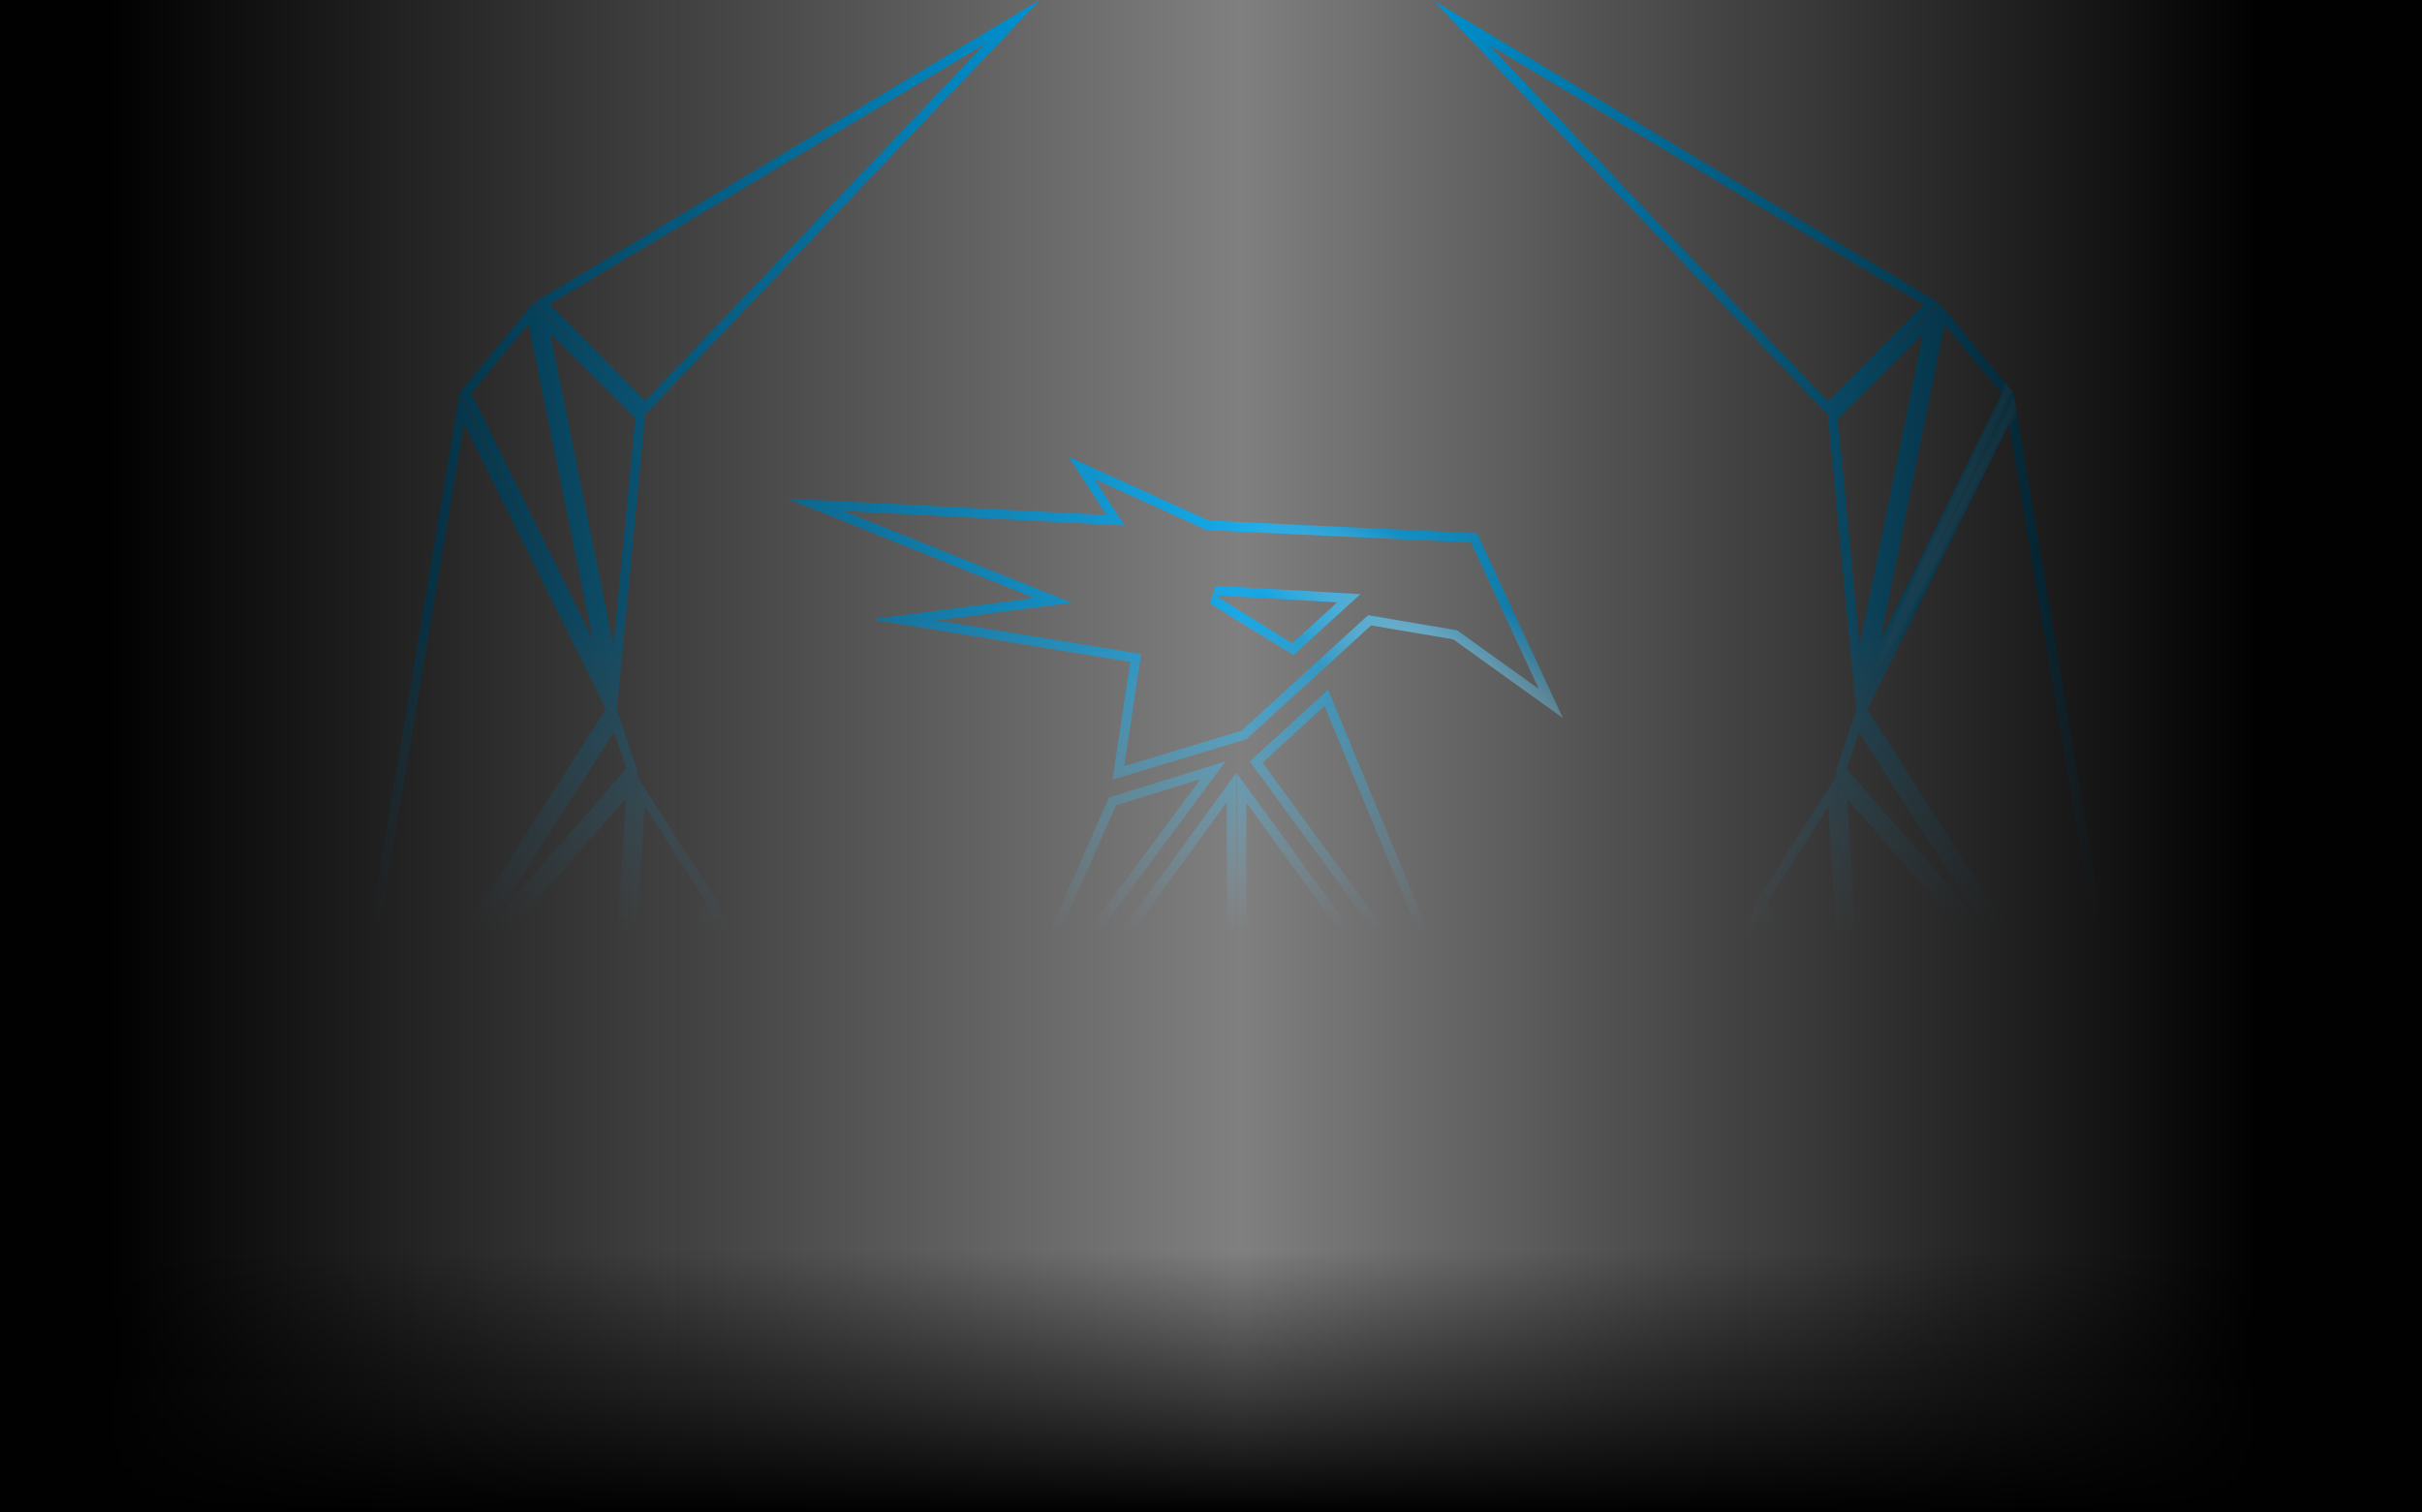 <svg width="1920" height="1199" viewBox="0 0 1920 1199" fill="none" xmlns="http://www.w3.org/2000/svg">
<rect x="0" y="0" width="1920" height="1199" fill="#808080" stroke="none"/>
<g clip-path="url(#clip0_1551_4807)">
<path fill-rule="evenodd" clip-rule="evenodd" d="M1492.83 1245.03L1492.85 1245.36L1697.54 916.274L1596.23 311.857L1496.3 513.101L1595.89 311.168L1537.31 240.182L1136.2 0.345L1443.86 323.593L1443.86 323.594L1449.09 329.087L1469.01 537.52L1469.02 537.554L1471.46 563.049L1471.46 563.055L1471.46 563.086L1471.46 563.143L1468.41 572.313L1468.41 572.315L1455.29 611.654L1455.61 612.019L1455.64 612.049L1485.24 1115.8L1485.24 1115.82L1484.93 1116.1L1482.33 1070.97L1482.32 1070.92L1473.27 913.859L1473.27 913.839L1473.21 912.828L1473.14 912.653L1456.13 624.092L1456.13 624.055L1455.64 615.789L1392.58 713.998L1392.65 714.325L1484.7 1115.15L1392.58 714.343L1389.04 725.437L1389.03 725.462L1176.86 1390.09L1382.24 1207.46L1176.17 1390.78L1492.83 1245.03ZM1219.24 1362.61L1484.96 1240.3L1478.59 1131.92L1219.24 1362.61ZM1509.94 1203.54L1688.57 916.341L1629.03 823.716L1509.94 1203.54ZM1697.54 916.274L1629.69 810.258L1629.68 810.238L1629.51 809.969L1629.37 809.757L1629.37 809.748L1471.81 563.569L1629.31 809.795L1476.78 636.12L1629.12 809.919L1629.14 809.945L1629.31 810.14L1697.54 916.274ZM1569.14 729.789L1463.87 609.891L1473.66 580.528L1569.14 729.789ZM1464.5 633.628L1623.24 814.713L1623.69 815.409L1498.64 1214.23L1491.93 1099.73L1491.89 1099.76L1464.5 633.628ZM1476.53 1113.43L1391.39 743.003L1192.5 1366.04L1476.53 1113.43ZM1480.28 562.732L1683.93 880.948L1592.62 336.174L1503.09 516.467L1480.28 562.732ZM1586.92 312.212L1490.61 507.497L1541.57 257.255L1586.92 312.212ZM1537.31 240.182L1449.09 329.087L1532.21 245.967L1532.23 245.944L1536.96 241.216L1471.61 562.826L1537.31 240.182ZM1524.52 264.38L1474.19 512.032L1456.98 331.922L1524.52 264.38ZM1449.2 318.21L1525.1 241.718L1180 35.367L1449.2 318.21ZM1462.86 867.137L1449.44 639.472L1401.08 714.789L1462.86 867.137ZM1421.44 805.789L1465.79 915.715L1472.19 1026.78L1421.44 805.789ZM784.37 1390.44L578.303 1207.11L783.681 1389.75L567.965 713.998L475.841 1114.81L567.965 713.653L504.905 615.444L487.402 912.308L487.33 912.484L475.616 1115.76L475.3 1115.48L504.902 611.705L505.249 611.309L489.161 563.044L489.079 562.798L489.087 562.71L489.088 562.704L511.452 328.742L516.68 323.249L516.681 323.249L824.343 0L423.236 239.837L364.655 310.823L464.242 512.756L364.311 311.513L263 915.93L467.689 1245.02L467.708 1244.68L784.37 1390.44ZM475.58 1239.96L741.299 1362.26L481.949 1131.57L475.58 1239.96ZM768.046 1365.7L569.157 742.659L484.016 1113.08L768.046 1365.7ZM468.65 1099.41L468.618 1099.39L461.901 1213.89L336.854 815.065L337.302 814.368L496.04 633.284L468.65 1099.41ZM496.671 609.546L391.406 729.444L486.883 580.183L496.671 609.546ZM488.731 563.225L331.177 809.404L331.171 809.413L263 915.93L331.23 809.795L483.762 635.775L331.23 809.45L488.731 563.225ZM271.969 915.997L331.514 823.372L450.603 1203.19L271.969 915.997ZM488.934 562.482L423.581 240.871L511.452 328.742L423.236 239.837L488.934 562.482ZM469.931 507.152L418.976 256.91L373.623 311.867L469.931 507.152ZM435.44 241.373L511.339 317.865L780.543 35.022L435.44 241.373ZM503.565 331.577L436.024 264.035L486.349 511.688L503.565 331.577ZM457.446 516.116L480.266 562.388L276.608 880.604L367.921 335.83L457.446 516.116ZM559.464 714.444L497.68 866.793L511.103 639.128L559.464 714.444ZM488.357 1026.43L539.107 805.444L494.758 915.37L488.357 1026.43ZM1177.55 884.227L980.444 613.032V1720.21L1035.01 1488.79L1052.18 1459.7L1128.27 1616.49L1113.85 1355.2L1146.54 1299.81L1085.58 1274.32L1085.58 1274.31L1177.55 884.227ZM1080.25 1263.88L1169.37 885.872L988.025 636.357V1655.02L1027.58 1487.27L1027.51 1487.25L1080.22 1263.86L1080.25 1263.88ZM1060.77 1460.05L1118.63 1579.25L1107.66 1380.6L1060.77 1460.05ZM1120.04 1329.79L1119.3 1316.42L1059.52 1417.84L1090.9 1284.76L1135.59 1303.45L1120.04 1329.79ZM980.099 1719.87V612.687L782.992 883.883L874.966 1273.97L874.967 1273.98L814.005 1299.46L843.947 1350.2L829.512 1611.66L905.662 1454.77L925.534 1488.44L925.586 1488.66L925.591 1488.68L980.099 1719.87ZM901.096 1417.83L869.641 1284.42L824.955 1303.1L837.757 1324.79L838.485 1311.59L901.096 1417.83ZM850.137 1375.6L839.16 1574.42L897.065 1455.12L850.137 1375.6ZM879.133 632.329L773.688 871.133L971.484 603.728L879.133 632.329ZM988.025 586.154L1086.92 495.87L1152.05 506.897L1238.89 569.269L1171 422.816L958.39 412.823L847.086 362.168L877.066 408.343L623.789 395.249L819.863 474.161L690.296 491.046L896.018 524.816L881.89 618.201L988.025 586.154ZM742.347 491.908L904.634 518.548L891.18 607.477L984.185 579.394L1084.54 487.778L1155.05 499.716L1219.88 546.279L1166.06 430.173L956.577 420.327L867.592 379.829L891.518 416.682L668.73 405.163L849.551 477.937L742.347 491.908ZM951.638 617.811L884.674 638.55L808.215 811.706L951.638 617.811ZM880.294 1263.53L791.168 885.527L972.518 636.013V1654.68L932.966 1486.93L933.032 1486.9L880.323 1263.52L880.294 1263.53ZM1188.58 874.579L990.782 603.728L1052.81 546.87L1188.58 874.579ZM1157.3 818.9L1049.95 559.775L1000.9 604.734L1157.3 818.9ZM1078.46 471.062L1025.43 519.456L959.229 478.542L963.645 464.524L1078.46 471.062ZM1225.11 1140.6L1315.04 814.275L1216.83 880.781L1225.11 1140.6ZM1224.55 884.716L1302.27 832.079L1231.09 1090.36L1224.55 884.716ZM1173.36 1058.09L1195.35 1081.16L1190.71 991.265L1173.36 1058.09ZM1164.96 1060.27L1203.97 1101.19L1195.75 941.7L1164.96 1060.27ZM743.708 880.437L645.499 813.93L735.438 1140.26L743.708 880.437ZM729.452 1090.01L735.998 884.371L658.269 831.734L729.452 1090.01ZM764.72 941.611L756.495 1101.1L795.502 1060.18L764.72 941.611ZM769.755 991.176L765.119 1081.07L787.104 1058.01L769.755 991.176ZM963.214 472.093L1024.55 509.999L1060.04 477.607L963.214 472.093Z" fill="url(#paint0_linear_1551_4807)"/>
<path fill-rule="evenodd" clip-rule="evenodd" d="M1492.83 1245.03L1492.85 1245.36L1697.54 916.274L1596.23 311.857L1496.3 513.101L1595.89 311.168L1537.31 240.182L1136.2 0.345L1443.86 323.593L1443.86 323.594L1449.09 329.087L1469.01 537.52L1469.02 537.554L1471.46 563.049L1471.46 563.055L1471.46 563.086L1471.46 563.143L1468.41 572.313L1468.41 572.315L1455.29 611.654L1455.61 612.019L1455.64 612.049L1485.24 1115.8L1485.24 1115.82L1484.93 1116.1L1482.33 1070.97L1482.32 1070.92L1473.27 913.859L1473.27 913.839L1473.21 912.828L1473.14 912.653L1456.13 624.092L1456.13 624.055L1455.64 615.789L1392.58 713.998L1392.65 714.325L1484.7 1115.15L1392.58 714.343L1389.04 725.437L1389.03 725.462L1176.86 1390.09L1382.24 1207.46L1176.17 1390.78L1492.83 1245.03ZM1219.24 1362.61L1484.96 1240.3L1478.59 1131.92L1219.24 1362.61ZM1509.94 1203.54L1688.57 916.341L1629.03 823.716L1509.94 1203.54ZM1697.54 916.274L1629.69 810.258L1629.68 810.238L1629.51 809.969L1629.37 809.757L1629.37 809.748L1471.81 563.569L1629.31 809.795L1476.78 636.12L1629.12 809.919L1629.14 809.945L1629.31 810.14L1697.54 916.274ZM1569.14 729.789L1463.87 609.891L1473.66 580.528L1569.14 729.789ZM1464.5 633.628L1623.24 814.713L1623.69 815.409L1498.64 1214.23L1491.93 1099.73L1491.89 1099.76L1464.5 633.628ZM1476.53 1113.43L1391.39 743.003L1192.5 1366.04L1476.53 1113.43ZM1480.28 562.732L1683.93 880.948L1592.62 336.174L1503.09 516.467L1480.28 562.732ZM1586.92 312.212L1490.61 507.497L1541.57 257.255L1586.92 312.212ZM1537.31 240.182L1449.09 329.087L1532.21 245.967L1532.23 245.944L1536.96 241.216L1471.61 562.826L1537.31 240.182ZM1524.52 264.38L1474.19 512.032L1456.98 331.922L1524.52 264.38ZM1449.2 318.21L1525.1 241.718L1180 35.367L1449.2 318.21ZM1462.86 867.137L1449.44 639.472L1401.08 714.789L1462.86 867.137ZM1421.44 805.789L1465.79 915.715L1472.19 1026.78L1421.44 805.789ZM784.37 1390.44L578.303 1207.11L783.681 1389.75L567.965 713.998L475.841 1114.81L567.965 713.653L504.905 615.444L487.402 912.308L487.33 912.484L475.616 1115.76L475.3 1115.48L504.902 611.705L505.249 611.309L489.161 563.044L489.079 562.798L489.087 562.71L489.088 562.704L511.452 328.742L516.68 323.249L516.681 323.249L824.343 0L423.236 239.837L364.655 310.823L464.242 512.756L364.311 311.513L263 915.93L467.689 1245.02L467.708 1244.68L784.37 1390.44ZM475.58 1239.96L741.299 1362.26L481.949 1131.57L475.58 1239.96ZM768.046 1365.7L569.157 742.659L484.016 1113.08L768.046 1365.7ZM468.65 1099.41L468.618 1099.39L461.901 1213.89L336.854 815.065L337.302 814.368L496.04 633.284L468.65 1099.41ZM496.671 609.546L391.406 729.444L486.883 580.183L496.671 609.546ZM488.731 563.225L331.177 809.404L331.171 809.413L263 915.93L331.23 809.795L483.762 635.775L331.23 809.45L488.731 563.225ZM271.969 915.997L331.514 823.372L450.603 1203.19L271.969 915.997ZM488.934 562.482L423.581 240.871L511.452 328.742L423.236 239.837L488.934 562.482ZM469.931 507.152L418.976 256.91L373.623 311.867L469.931 507.152ZM435.44 241.373L511.339 317.865L780.543 35.022L435.44 241.373ZM503.565 331.577L436.024 264.035L486.349 511.688L503.565 331.577ZM457.446 516.116L480.266 562.388L276.608 880.604L367.921 335.83L457.446 516.116ZM559.464 714.444L497.68 866.793L511.103 639.128L559.464 714.444ZM488.357 1026.43L539.107 805.444L494.758 915.37L488.357 1026.43ZM1177.55 884.227L980.444 613.032V1720.21L1035.01 1488.79L1052.18 1459.7L1128.27 1616.49L1113.85 1355.2L1146.54 1299.81L1085.58 1274.32L1085.58 1274.31L1177.55 884.227ZM1080.25 1263.88L1169.37 885.872L988.025 636.357V1655.02L1027.58 1487.27L1027.51 1487.25L1080.22 1263.86L1080.25 1263.88ZM1060.77 1460.05L1118.63 1579.25L1107.66 1380.6L1060.77 1460.05ZM1120.04 1329.79L1119.3 1316.42L1059.52 1417.84L1090.9 1284.76L1135.59 1303.45L1120.04 1329.79ZM980.099 1719.87V612.687L782.992 883.883L874.966 1273.97L874.967 1273.98L814.005 1299.46L843.947 1350.2L829.512 1611.66L905.662 1454.77L925.534 1488.44L925.586 1488.66L925.591 1488.68L980.099 1719.87ZM901.096 1417.83L869.641 1284.42L824.955 1303.1L837.757 1324.79L838.485 1311.59L901.096 1417.83ZM850.137 1375.6L839.16 1574.42L897.065 1455.12L850.137 1375.6ZM879.133 632.329L773.688 871.133L971.484 603.728L879.133 632.329ZM988.025 586.154L1086.92 495.87L1152.05 506.897L1238.89 569.269L1171 422.816L958.39 412.823L847.086 362.168L877.066 408.343L623.789 395.249L819.863 474.161L690.296 491.046L896.018 524.816L881.89 618.201L988.025 586.154ZM742.347 491.908L904.634 518.548L891.18 607.477L984.185 579.394L1084.54 487.778L1155.05 499.716L1219.88 546.279L1166.06 430.173L956.577 420.327L867.592 379.829L891.518 416.682L668.73 405.163L849.551 477.937L742.347 491.908ZM951.638 617.811L884.674 638.55L808.215 811.706L951.638 617.811ZM880.294 1263.53L791.168 885.527L972.518 636.013V1654.68L932.966 1486.93L933.032 1486.9L880.323 1263.52L880.294 1263.53ZM1188.58 874.579L990.782 603.728L1052.81 546.87L1188.58 874.579ZM1157.3 818.9L1049.95 559.775L1000.9 604.734L1157.3 818.9ZM1078.46 471.062L1025.43 519.456L959.229 478.542L963.645 464.524L1078.46 471.062ZM1225.11 1140.6L1315.04 814.275L1216.83 880.781L1225.11 1140.6ZM1224.55 884.716L1302.27 832.079L1231.09 1090.36L1224.55 884.716ZM1173.36 1058.09L1195.35 1081.16L1190.71 991.265L1173.36 1058.09ZM1164.96 1060.27L1203.97 1101.19L1195.75 941.7L1164.96 1060.27ZM743.708 880.437L645.499 813.93L735.438 1140.26L743.708 880.437ZM729.452 1090.01L735.998 884.371L658.269 831.734L729.452 1090.01ZM764.72 941.611L756.495 1101.1L795.502 1060.18L764.72 941.611ZM769.755 991.176L765.119 1081.07L787.104 1058.01L769.755 991.176ZM963.214 472.093L1024.55 509.999L1060.04 477.607L963.214 472.093Z" fill="url(#paint1_radial_1551_4807)" fill-opacity="0.65"/>
<path fill-rule="evenodd" clip-rule="evenodd" d="M1492.83 1245.03L1492.85 1245.36L1697.54 916.274L1596.23 311.857L1496.3 513.101L1595.89 311.168L1537.31 240.182L1136.2 0.345L1443.86 323.593L1443.86 323.594L1449.09 329.087L1469.01 537.52L1469.02 537.554L1471.46 563.049L1471.46 563.055L1471.46 563.086L1471.46 563.143L1468.41 572.313L1468.41 572.315L1455.29 611.654L1455.61 612.019L1455.64 612.049L1485.24 1115.8L1485.24 1115.82L1484.93 1116.1L1482.33 1070.97L1482.32 1070.92L1473.27 913.859L1473.27 913.839L1473.21 912.828L1473.14 912.653L1456.13 624.092L1456.13 624.055L1455.64 615.789L1392.58 713.998L1392.65 714.325L1484.7 1115.15L1392.58 714.343L1389.04 725.437L1389.03 725.462L1176.86 1390.09L1382.24 1207.46L1176.17 1390.78L1492.83 1245.03ZM1219.24 1362.61L1484.96 1240.3L1478.59 1131.92L1219.24 1362.61ZM1509.94 1203.54L1688.57 916.341L1629.03 823.716L1509.94 1203.54ZM1697.54 916.274L1629.69 810.258L1629.68 810.238L1629.51 809.969L1629.37 809.757L1629.37 809.748L1471.81 563.569L1629.31 809.795L1476.78 636.12L1629.12 809.919L1629.14 809.945L1629.31 810.14L1697.54 916.274ZM1569.14 729.789L1463.87 609.891L1473.66 580.528L1569.14 729.789ZM1464.5 633.628L1623.24 814.713L1623.69 815.409L1498.64 1214.23L1491.93 1099.73L1491.89 1099.76L1464.5 633.628ZM1476.53 1113.43L1391.39 743.003L1192.5 1366.04L1476.53 1113.43ZM1480.28 562.732L1683.93 880.948L1592.62 336.174L1503.09 516.467L1480.28 562.732ZM1586.92 312.212L1490.61 507.497L1541.57 257.255L1586.92 312.212ZM1537.31 240.182L1449.09 329.087L1532.21 245.967L1532.23 245.944L1536.96 241.216L1471.61 562.826L1537.31 240.182ZM1524.52 264.38L1474.19 512.032L1456.98 331.922L1524.52 264.38ZM1449.2 318.21L1525.1 241.718L1180 35.367L1449.2 318.21ZM1462.86 867.137L1449.44 639.472L1401.08 714.789L1462.86 867.137ZM1421.44 805.789L1465.79 915.715L1472.19 1026.78L1421.44 805.789ZM784.37 1390.44L578.303 1207.11L783.681 1389.75L567.965 713.998L475.841 1114.81L567.965 713.653L504.905 615.444L487.402 912.308L487.33 912.484L475.616 1115.76L475.3 1115.48L504.902 611.705L505.249 611.309L489.161 563.044L489.079 562.798L489.087 562.71L489.088 562.704L511.452 328.742L516.68 323.249L516.681 323.249L824.343 0L423.236 239.837L364.655 310.823L464.242 512.756L364.311 311.513L263 915.93L467.689 1245.02L467.708 1244.68L784.37 1390.44ZM475.58 1239.96L741.299 1362.26L481.949 1131.57L475.58 1239.96ZM768.046 1365.7L569.157 742.659L484.016 1113.08L768.046 1365.7ZM468.65 1099.41L468.618 1099.39L461.901 1213.89L336.854 815.065L337.302 814.368L496.04 633.284L468.65 1099.41ZM496.671 609.546L391.406 729.444L486.883 580.183L496.671 609.546ZM488.731 563.225L331.177 809.404L331.171 809.413L263 915.93L331.23 809.795L483.762 635.775L331.23 809.45L488.731 563.225ZM271.969 915.997L331.514 823.372L450.603 1203.19L271.969 915.997ZM488.934 562.482L423.581 240.871L511.452 328.742L423.236 239.837L488.934 562.482ZM469.931 507.152L418.976 256.91L373.623 311.867L469.931 507.152ZM435.44 241.373L511.339 317.865L780.543 35.022L435.44 241.373ZM503.565 331.577L436.024 264.035L486.349 511.688L503.565 331.577ZM457.446 516.116L480.266 562.388L276.608 880.604L367.921 335.83L457.446 516.116ZM559.464 714.444L497.68 866.793L511.103 639.128L559.464 714.444ZM488.357 1026.43L539.107 805.444L494.758 915.37L488.357 1026.43ZM1177.55 884.227L980.444 613.032V1720.21L1035.01 1488.79L1052.18 1459.7L1128.27 1616.49L1113.85 1355.2L1146.54 1299.81L1085.58 1274.32L1085.58 1274.31L1177.55 884.227ZM1080.25 1263.88L1169.37 885.872L988.025 636.357V1655.02L1027.58 1487.27L1027.51 1487.25L1080.22 1263.86L1080.25 1263.88ZM1060.77 1460.05L1118.63 1579.25L1107.66 1380.6L1060.77 1460.05ZM1120.04 1329.79L1119.3 1316.42L1059.52 1417.84L1090.9 1284.76L1135.59 1303.45L1120.04 1329.79ZM980.099 1719.87V612.687L782.992 883.883L874.966 1273.97L874.967 1273.98L814.005 1299.46L843.947 1350.2L829.512 1611.66L905.662 1454.77L925.534 1488.44L925.586 1488.66L925.591 1488.68L980.099 1719.87ZM901.096 1417.83L869.641 1284.42L824.955 1303.1L837.757 1324.79L838.485 1311.59L901.096 1417.83ZM850.137 1375.6L839.16 1574.42L897.065 1455.12L850.137 1375.6ZM879.133 632.329L773.688 871.133L971.484 603.728L879.133 632.329ZM988.025 586.154L1086.92 495.87L1152.05 506.897L1238.89 569.269L1171 422.816L958.39 412.823L847.086 362.168L877.066 408.343L623.789 395.249L819.863 474.161L690.296 491.046L896.018 524.816L881.89 618.201L988.025 586.154ZM742.347 491.908L904.634 518.548L891.18 607.477L984.185 579.394L1084.54 487.778L1155.05 499.716L1219.88 546.279L1166.06 430.173L956.577 420.327L867.592 379.829L891.518 416.682L668.73 405.163L849.551 477.937L742.347 491.908ZM951.638 617.811L884.674 638.55L808.215 811.706L951.638 617.811ZM880.294 1263.53L791.168 885.527L972.518 636.013V1654.68L932.966 1486.93L933.032 1486.9L880.323 1263.52L880.294 1263.53ZM1188.58 874.579L990.782 603.728L1052.81 546.87L1188.58 874.579ZM1157.3 818.9L1049.95 559.775L1000.9 604.734L1157.3 818.9ZM1078.46 471.062L1025.43 519.456L959.229 478.542L963.645 464.524L1078.46 471.062ZM1225.11 1140.6L1315.04 814.275L1216.83 880.781L1225.11 1140.6ZM1224.55 884.716L1302.27 832.079L1231.09 1090.36L1224.55 884.716ZM1173.36 1058.09L1195.35 1081.16L1190.71 991.265L1173.36 1058.09ZM1164.96 1060.27L1203.97 1101.19L1195.75 941.7L1164.96 1060.27ZM743.708 880.437L645.499 813.93L735.438 1140.26L743.708 880.437ZM729.452 1090.01L735.998 884.371L658.269 831.734L729.452 1090.01ZM764.72 941.611L756.495 1101.1L795.502 1060.18L764.72 941.611ZM769.755 991.176L765.119 1081.07L787.104 1058.01L769.755 991.176ZM963.214 472.093L1024.55 509.999L1060.04 477.607L963.214 472.093Z" fill="url(#paint2_radial_1551_4807)"/>
<rect width="1920" height="1199" transform="matrix(-1 0 0 1 1920 0)" fill="url(#paint3_linear_1551_4807)"/>
<rect width="1920" height="1199" transform="matrix(-1 0 0 1 1920 0)" fill="url(#paint4_linear_1551_4807)"/>
</g>
<defs>
<linearGradient id="paint0_linear_1551_4807" x1="980" y1="3.71e-09" x2="979.923" y2="922.492" gradientUnits="userSpaceOnUse">
<stop stop-color="#00B2FF"/>
<stop offset="0.526" stop-color="#00B2FF" stop-opacity="0.8"/>
<stop offset="0.801" stop-color="#7BD7FF" stop-opacity="0"/>
</linearGradient>
<radialGradient id="paint1_radial_1551_4807" cx="0" cy="0" r="1" gradientUnits="userSpaceOnUse" gradientTransform="translate(1185.66 564.818) rotate(-140.018) scale(267.718 69.614)">
<stop stop-color="white"/>
<stop offset="1" stop-color="white" stop-opacity="0"/>
</radialGradient>
<radialGradient id="paint2_radial_1551_4807" cx="0" cy="0" r="1" gradientUnits="userSpaceOnUse" gradientTransform="translate(1615.71 272.75) rotate(116.485) scale(292.911 10.56)">
<stop stop-color="#00B2FF"/>
<stop offset="1" stop-color="white" stop-opacity="0"/>
</radialGradient>
<linearGradient id="paint3_linear_1551_4807" x1="-1.43051e-05" y1="599.5" x2="1920" y2="599.5" gradientUnits="userSpaceOnUse">
<stop offset="0.069" stop-color="#010101"/>
<stop offset="0.488" stop-color="#010101" stop-opacity="0"/>
<stop offset="0.954" stop-color="#010101"/>
</linearGradient>
<linearGradient id="paint4_linear_1551_4807" x1="960" y1="991.395" x2="960" y2="1199" gradientUnits="userSpaceOnUse">
<stop stop-color="#010101" stop-opacity="0"/>
<stop offset="1" stop-color="#010101"/>
</linearGradient>
<clipPath id="clip0_1551_4807">
<rect width="1920" height="1199" fill="white"/>
</clipPath>
</defs>
</svg>

